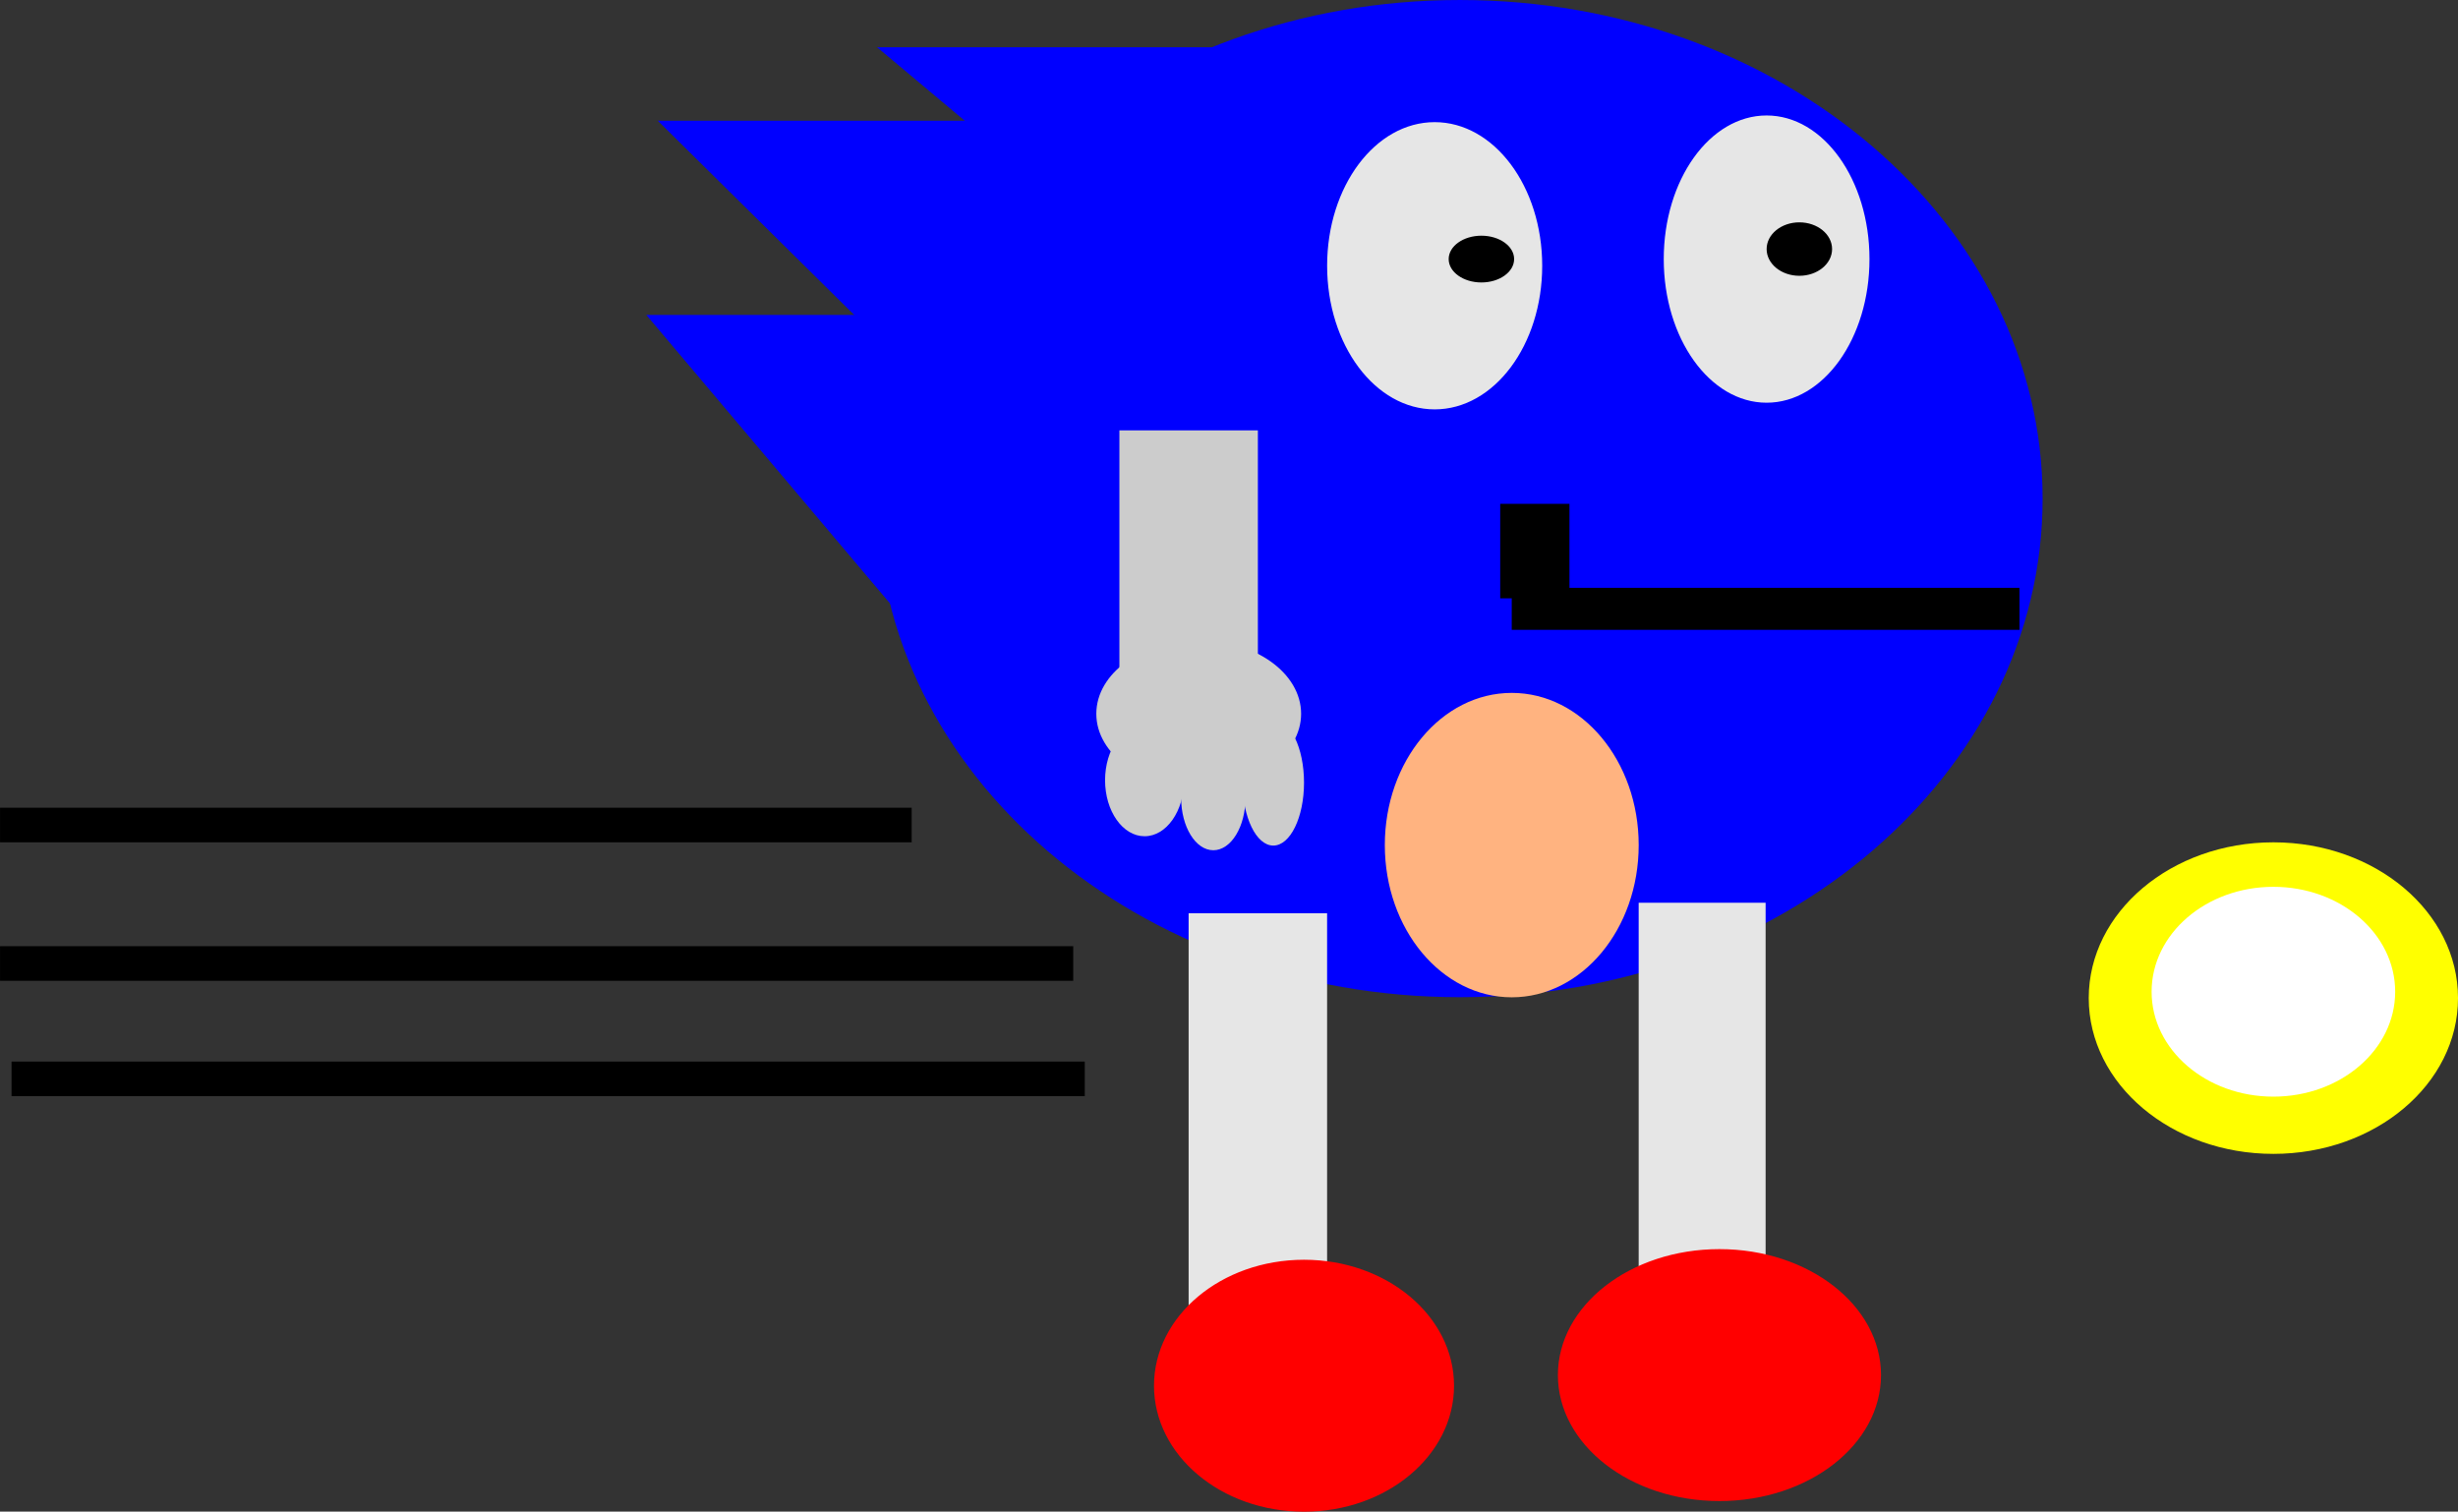 <svg xmlns="http://www.w3.org/2000/svg" viewBox="0 0 608.57 374.29"><rect x="0" y="0" width="608.57" height="374.29" fill="#333333" stroke="none"/><path d="M217.145 123.46c0 68.186 64.599 123.458 144.29 123.458 79.687 0 144.29-55.276 144.29-123.458 0-68.187-64.599-123.458-144.29-123.458-79.687 0-144.29 55.275-144.29 123.458z" fill="#00f"/><path d="M411.923 64.154c0 19.64 11.402 35.562 25.468 35.562s25.468-15.922 25.468-35.562-11.402-35.562-25.468-35.562-25.468 15.922-25.468 35.562zM328.58 65.806c0 19.64 11.92 35.561 26.625 35.561s26.625-15.921 26.625-35.56-11.92-35.562-26.625-35.562-26.626 15.921-26.626 35.561z" fill="#e6e6e6"/><path d="M437.396 61.671c0 3.654 3.628 6.617 8.103 6.617s8.103-2.962 8.103-6.617c0-3.654-3.628-6.616-8.103-6.616s-8.103 2.962-8.103 6.616zM358.672 64.15c0 3.198 3.628 5.79 8.103 5.79s8.104-2.592 8.104-5.79-3.628-5.788-8.104-5.788-8.103 2.592-8.103 5.789zM499.998 145.554h-125.71v10.397h125.71z"/><path d="M388.578 124.758h-17.143v23.392h17.143z"/><path d="M342.865 209.257c0 20.815 14.07 37.69 31.428 37.69s31.428-16.875 31.428-37.69-14.07-37.689-31.428-37.689-31.428 16.875-31.428 37.69z" fill="#ffb380"/><path fill="#e6e6e6" d="M328.575 226.13h-34.286V327.5h34.286zM437.145 223.529h-31.429v98.768h31.429z"/><path d="M385.715 340.492c0 17.225 17.909 31.19 40 31.19s40-13.964 40-31.19-17.909-31.191-40-31.191-40 13.964-40 31.19zM285.716 343.125c0 17.227 16.63 31.191 37.142 31.191 20.514 0 37.143-13.964 37.143-31.191s-16.63-31.192-37.143-31.192c-20.514 0-37.142 13.965-37.142 31.192z" fill="red"/><path d="M279.995 29.887c0 29.94-13.515 58.535-37.311 78.94l-79.832-78.94z" fill="#00f"/><path d="M272.883 77.987c0 30.256-18.295 58.572-48.918 75.713L160.02 77.982zM345.719 11.7c0 24.394-20.843 47.223-55.731 61.043L217.147 11.7z" fill="#00f"/><path fill="#ccc" d="M311.435 106.566h-34.286v72.778h34.286z"/><g fill="#ccc"><path d="M271.434 176.742c0 10.048 11.351 18.194 25.354 18.194s25.353-8.146 25.353-18.194-11.351-18.194-25.353-18.194-25.354 8.145-25.354 18.194z"/><path d="M273.601 193.204c0 7.656 4.378 13.862 9.779 13.862s9.778-6.206 9.778-13.862-4.378-13.863-9.778-13.863-9.779 6.207-9.779 13.863z"/><path d="M292.435 197.536c0 7.177 3.568 12.996 7.968 12.996s7.968-5.819 7.968-12.996-3.567-12.996-7.968-12.996-7.968 5.818-7.968 12.996z"/><path d="M307.647 193.782c0 8.613 3.405 15.595 7.605 15.595s7.606-6.982 7.606-15.595-3.405-15.595-7.606-15.595-7.605 6.982-7.605 15.595z"/></g><path d="M225.721 199.999H.011v8.57h225.71zM265.721 234.289H.011v8.57h265.71zM268.571 262.859H2.861v8.57h265.71z"/><g><path d="M608.574 247.142c0 21.303-20.467 38.572-45.714 38.572s-45.715-17.27-45.715-38.572 20.467-38.571 45.715-38.571 45.714 17.269 45.714 38.571z" fill="#ff0"/><path d="M593.014 245.565c0 14.347-13.5 25.977-30.152 25.977s-30.152-11.63-30.152-25.977 13.5-25.976 30.152-25.976 30.152 11.63 30.152 25.976z" fill="#fff"/></g></svg>
